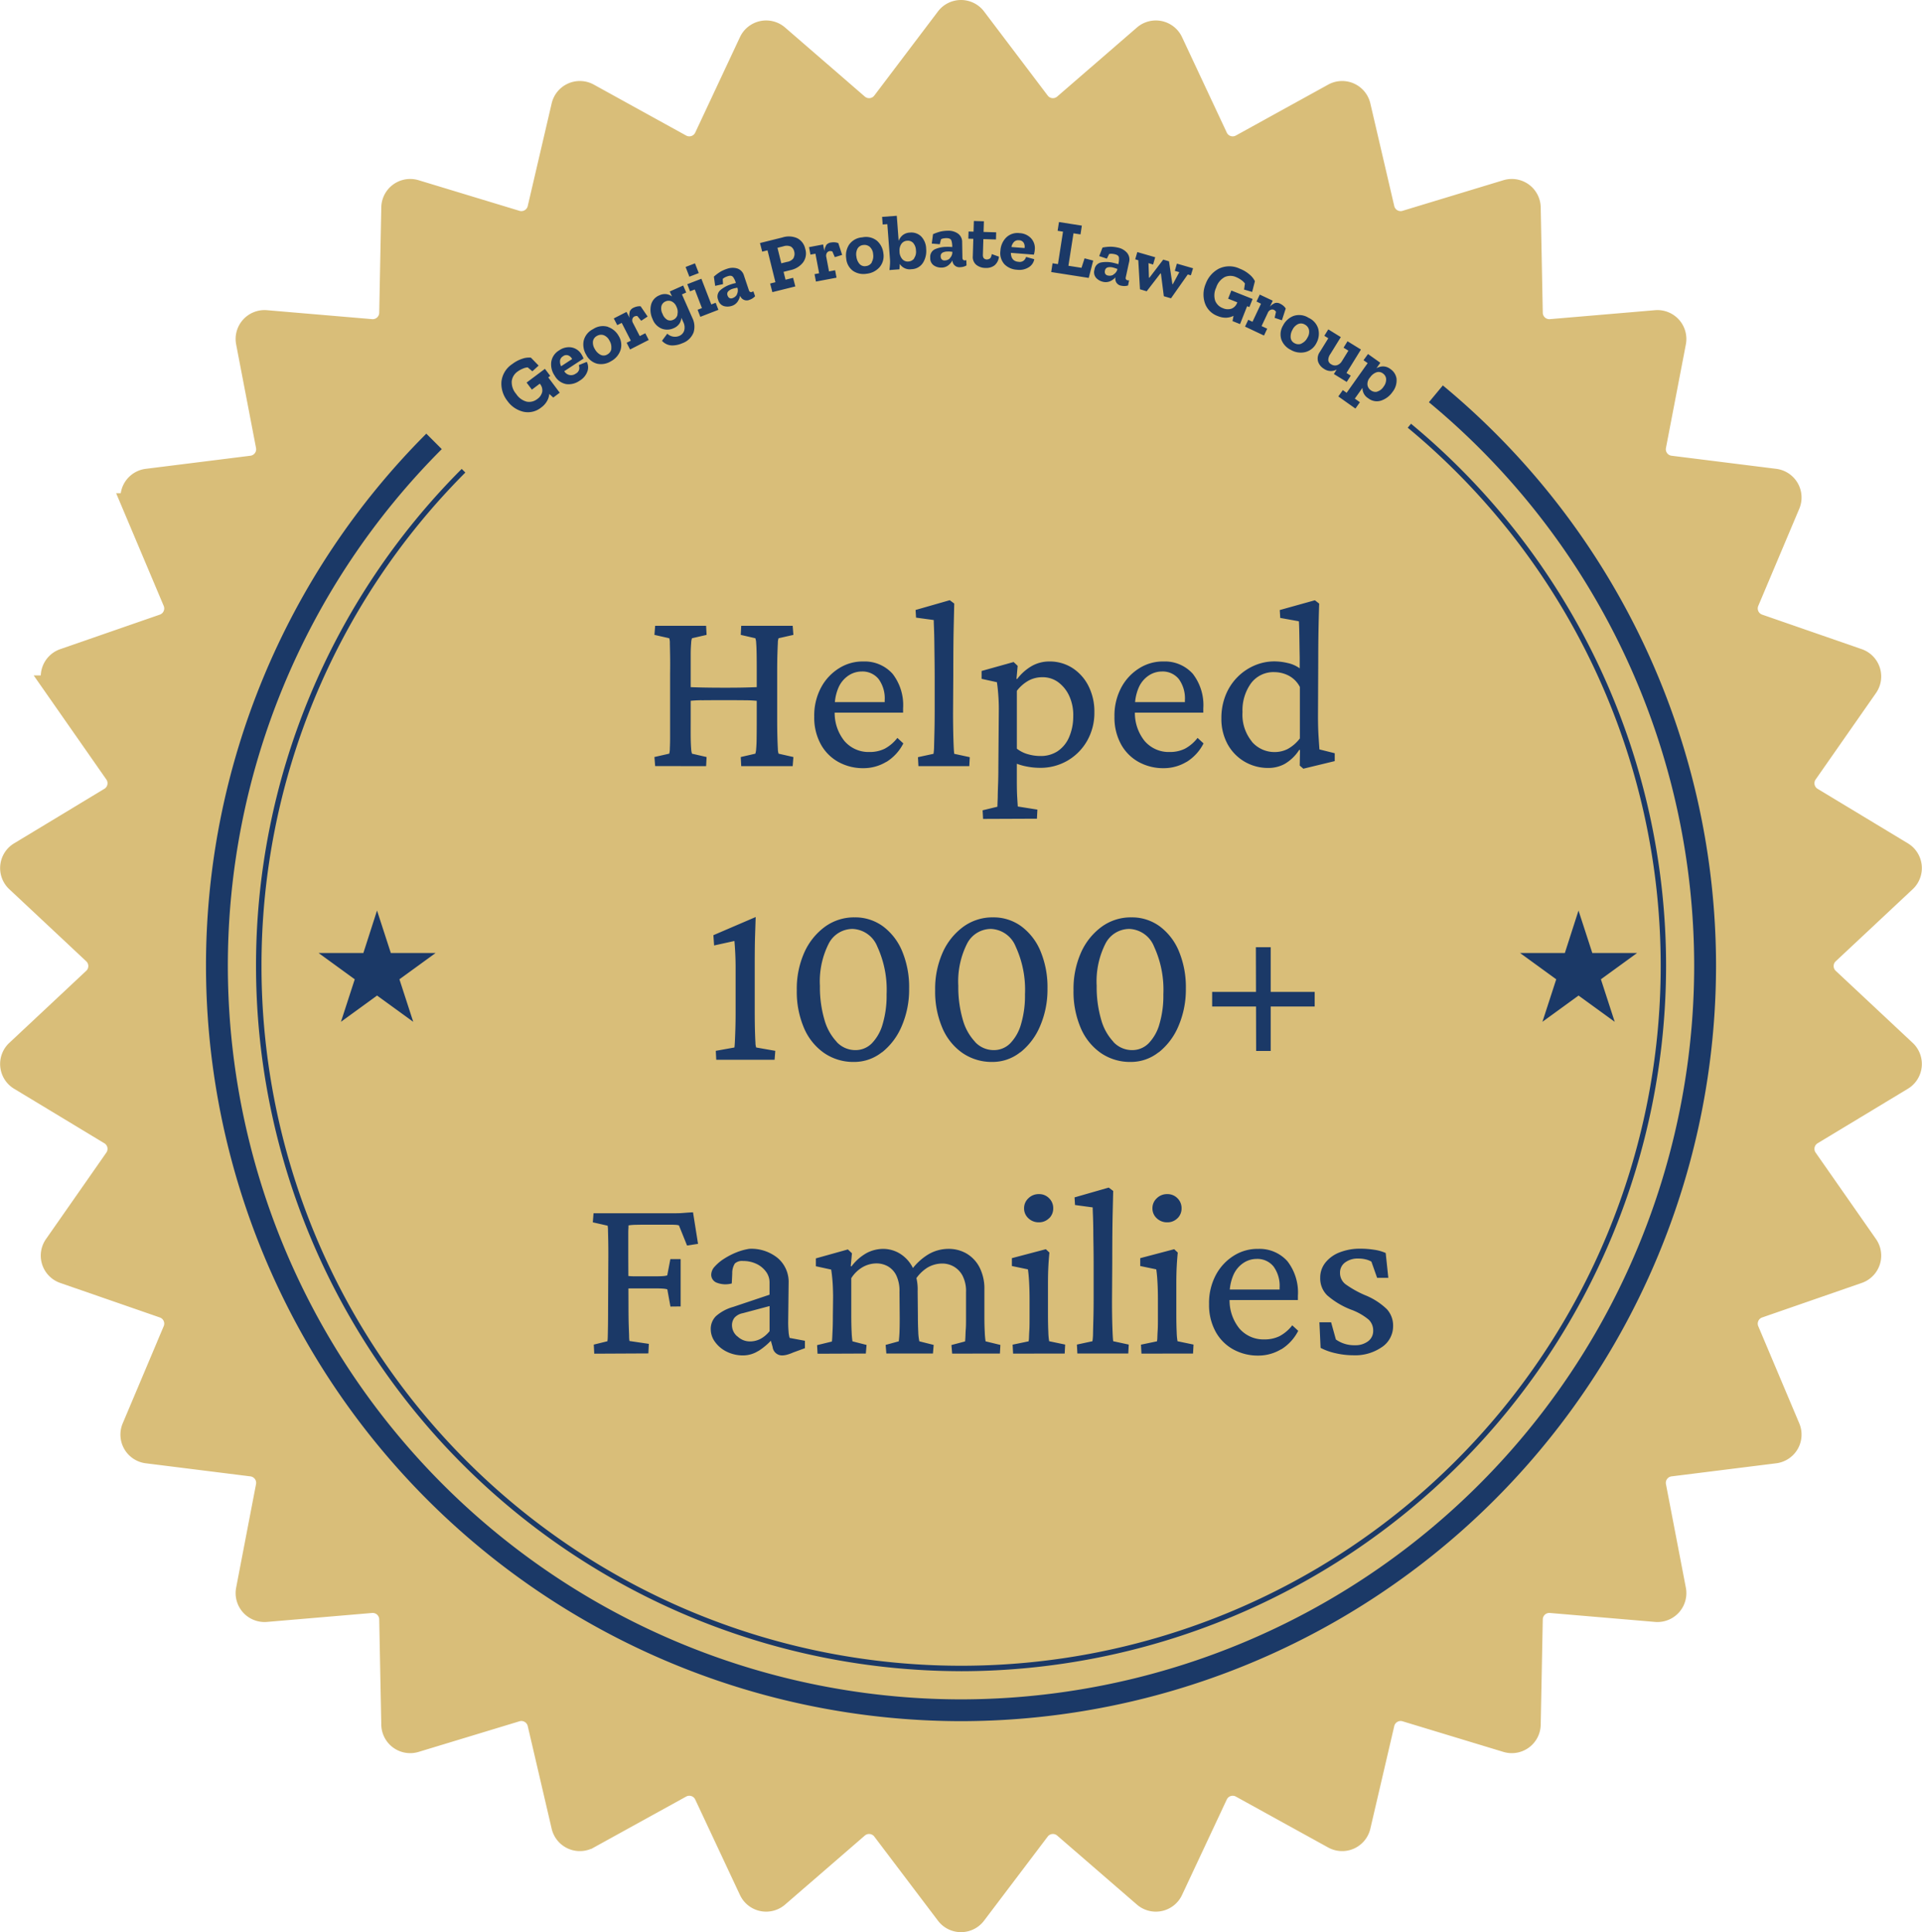 <svg xmlns="http://www.w3.org/2000/svg" width="85.907" height="86.364" viewBox="0 0 85.907 86.364">
  <g id="Group_53" data-name="Group 53" transform="translate(-834.863 750.454)">
    <path id="Path_83" data-name="Path 83" d="M878.448-749.64l2.845,3.759a.792.792,0,0,0,1.15.121l3.564-3.086a.792.792,0,0,1,1.236.263l2,4.268a.792.792,0,0,0,1.1.357l4.128-2.277a.793.793,0,0,1,1.154.514l1.07,4.591a.792.792,0,0,0,1,.578l4.511-1.369a.793.793,0,0,1,1.022.743l.092,4.713a.792.792,0,0,0,.859.774l4.7-.4a.792.792,0,0,1,.845.939l-.89,4.629a.792.792,0,0,0,.68.935l4.678.585a.792.792,0,0,1,.632,1.094l-1.833,4.343a.792.792,0,0,0,.47,1.056l4.454,1.544a.792.792,0,0,1,.39,1.2l-2.7,3.867a.792.792,0,0,0,.241,1.131l4.035,2.437a.792.792,0,0,1,.132,1.256l-3.441,3.222a.791.791,0,0,0,0,1.156l3.441,3.222a.792.792,0,0,1-.132,1.256l-4.035,2.437a.792.792,0,0,0-.241,1.131l2.7,3.867a.792.792,0,0,1-.39,1.2l-4.454,1.544a.793.793,0,0,0-.47,1.057l1.833,4.343a.792.792,0,0,1-.632,1.094l-4.678.585a.792.792,0,0,0-.68.935l.89,4.629a.792.792,0,0,1-.845.939l-4.7-.4a.792.792,0,0,0-.859.774l-.092,4.713a.793.793,0,0,1-1.022.743l-4.511-1.369a.792.792,0,0,0-1,.578l-1.07,4.591a.793.793,0,0,1-1.154.514l-4.128-2.277a.792.792,0,0,0-1.1.357l-2,4.268a.792.792,0,0,1-1.236.263l-3.564-3.085a.792.792,0,0,0-1.15.121l-2.845,3.759a.791.791,0,0,1-1.263,0l-2.845-3.759a.792.792,0,0,0-1.15-.121l-3.564,3.085a.792.792,0,0,1-1.236-.263l-2-4.268a.792.792,0,0,0-1.1-.357l-4.128,2.277a.793.793,0,0,1-1.154-.514l-1.07-4.591a.792.792,0,0,0-1-.578l-4.511,1.369a.793.793,0,0,1-1.022-.743l-.092-4.713a.792.792,0,0,0-.859-.774l-4.7.4a.792.792,0,0,1-.845-.939l.889-4.629a.792.792,0,0,0-.68-.935l-4.678-.585a.792.792,0,0,1-.632-1.094l1.833-4.343a.792.792,0,0,0-.47-1.057l-4.454-1.544a.792.792,0,0,1-.39-1.2l2.7-3.867a.792.792,0,0,0-.241-1.131l-4.035-2.437a.792.792,0,0,1-.132-1.256l3.44-3.222a.791.791,0,0,0,0-1.156l-3.44-3.222a.792.792,0,0,1,.132-1.256l4.035-2.437a.792.792,0,0,0,.241-1.131l-2.7-3.867a.792.792,0,0,1,.39-1.2l4.454-1.544a.792.792,0,0,0,.47-1.056l-1.833-4.343a.792.792,0,0,1,.632-1.094l4.678-.585a.792.792,0,0,0,.68-.935l-.889-4.629a.792.792,0,0,1,.845-.939l4.7.4a.792.792,0,0,0,.859-.774l.092-4.713a.793.793,0,0,1,1.022-.743l4.511,1.369a.792.792,0,0,0,1-.578l1.07-4.591a.793.793,0,0,1,1.154-.514l4.128,2.277a.792.792,0,0,0,1.1-.357l2-4.268a.792.792,0,0,1,1.236-.263l3.564,3.086a.792.792,0,0,0,1.15-.121l2.845-3.759A.792.792,0,0,1,878.448-749.64Z" fill="#d9be79" stroke="#d9be79" stroke-width="1"/>
    <path id="Path_84" data-name="Path 84" d="M920.368-698.03a33.785,33.785,0,0,1-33.747,33.747,33.785,33.785,0,0,1-33.747-33.747,33.639,33.639,0,0,1,9.848-23.8l.691.691a32.665,32.665,0,0,0-9.562,23.112,32.807,32.807,0,0,0,32.77,32.77,32.807,32.807,0,0,0,32.77-32.77,32.715,32.715,0,0,0-11.857-25.208l.624-.751A33.691,33.691,0,0,1,920.368-698.03Zm-33.747,31.514a31.549,31.549,0,0,0,31.514-31.514,31.461,31.461,0,0,0-11.4-24.243l-.147.177a31.2,31.2,0,0,1,11.306,24.066,31.27,31.27,0,0,1-31.27,31.27,31.27,31.27,0,0,1-31.269-31.27,31.169,31.169,0,0,1,9.111-22.062l-.162-.162a31.412,31.412,0,0,0-9.194,22.224A31.549,31.549,0,0,0,886.621-666.517Zm27.6-34,.617,1.9h2l-1.616,1.174.617,1.9-1.616-1.173-1.615,1.173.617-1.9-1.615-1.174h2Zm-54.313,1.9h-2l1.615,1.174-.617,1.9,1.615-1.173,1.616,1.173-.617-1.9,1.616-1.174h-2l-.617-1.9Zm15.32-8.354.021-.406-.652-.15a.82.82,0,0,1-.037-.219c-.01-.118-.018-.287-.021-.508s0-.5,0-.844v-2.008q0-.534,0-.866c0-.22.011-.39.021-.507a.657.657,0,0,1,.037-.208l.652-.15-.021-.406H872.95l-.032.406.662.15a.679.679,0,0,1,.027.23q.005.2.011.534t0,.817v2.008q0,.47,0,.8t-.011.524a.922.922,0,0,1-.027.246l-.662.15.032.406Zm-.2-2.943q.384-.005,1-.005.6,0,.972.005a5.33,5.33,0,0,1,.609.037v-.63q-.192.01-.593.021t-.988.01q-.588,0-1-.01t-.62-.021v.63A5.412,5.412,0,0,1,875.023-709.915Zm4.069,2.943.032-.406-.662-.15a.732.732,0,0,1-.032-.219c-.007-.118-.015-.287-.021-.508s-.01-.5-.01-.844v-2.008q0-.534.01-.866c.007-.22.014-.39.021-.507a.6.6,0,0,1,.032-.208l.662-.15-.032-.406h-2.3l-.021.406.652.15a.658.658,0,0,1,.037.208c.011.117.017.287.021.507s.005.51.005.866v2.008q0,.512-.005.844c0,.221-.01.39-.021.508a.822.822,0,0,1-.037.219l-.652.15.021.406Zm4.187-.187a2.074,2.074,0,0,0,.759-.828l-.267-.246a1.768,1.768,0,0,1-.572.486,1.522,1.522,0,0,1-.678.144,1.418,1.418,0,0,1-1.116-.492,2,2,0,0,1-.433-1.367v-.128a2.1,2.1,0,0,1,.171-.9,1.246,1.246,0,0,1,.449-.534,1.063,1.063,0,0,1,.577-.177.928.928,0,0,1,.764.337,1.465,1.465,0,0,1,.272.945v.225l.117-.139h-2.574v.47h3.279v-.192a2.281,2.281,0,0,0-.47-1.544,1.67,1.67,0,0,0-1.3-.55,1.973,1.973,0,0,0-1.079.294,2.276,2.276,0,0,0-.812.86,2.653,2.653,0,0,0-.31,1.314,2.473,2.473,0,0,0,.288,1.223,2,2,0,0,0,.791.8,2.274,2.274,0,0,0,1.122.278A1.974,1.974,0,0,0,883.279-707.159Zm3.707.187.021-.4-.694-.15q-.022-.149-.037-.657t-.016-1.138l.011-1.72q0-.769.005-1.314t.016-.988q.01-.443.021-.9l-.2-.15-1.528.438.021.342.791.107q0,.086.011.358t.016.657q.005.385.01.812t.005.822v1.335q0,.588-.01.993t-.016.646a2.541,2.541,0,0,1-.026.357l-.695.15.021.4Zm3.023,2.35.021-.406-.876-.139c-.007-.093-.016-.233-.027-.422s-.016-.418-.016-.689v-.8a2.736,2.736,0,0,0,.5.134,3.06,3.06,0,0,0,.529.048,2.4,2.4,0,0,0,1.245-.326,2.391,2.391,0,0,0,.871-.887,2.524,2.524,0,0,0,.321-1.276,2.523,2.523,0,0,0-.262-1.164,2.047,2.047,0,0,0-.715-.806,1.875,1.875,0,0,0-1.042-.294,1.58,1.58,0,0,0-.774.2,2.178,2.178,0,0,0-.657.582h-.032l.053-.587-.181-.171-1.431.4v.352l.684.15c.021.128.041.3.059.529s.027.443.027.657l-.021,2.639q0,.4-.011.695t-.016.518c0,.146-.007.262-.01.347s-.005.146-.005.181l-.662.16.021.385Zm-.411-2.884a1.437,1.437,0,0,1-.486-.246v-2.585a1.708,1.708,0,0,1,.518-.454,1.282,1.282,0,0,1,.625-.155,1.17,1.17,0,0,1,.715.23,1.583,1.583,0,0,1,.491.625,2.054,2.054,0,0,1,.171.908,2.325,2.325,0,0,1-.2.951,1.423,1.423,0,0,1-.508.6,1.362,1.362,0,0,1-.758.208A1.963,1.963,0,0,1,889.6-707.506Zm7.1.347a2.073,2.073,0,0,0,.758-.828l-.267-.246a1.774,1.774,0,0,1-.571.486,1.526,1.526,0,0,1-.679.144,1.419,1.419,0,0,1-1.116-.492,2,2,0,0,1-.432-1.367v-.128a2.086,2.086,0,0,1,.171-.9,1.242,1.242,0,0,1,.448-.534,1.062,1.062,0,0,1,.577-.177.928.928,0,0,1,.764.337,1.463,1.463,0,0,1,.272.945v.225l.118-.139h-2.574v.47h3.279v-.192a2.282,2.282,0,0,0-.47-1.544,1.67,1.67,0,0,0-1.3-.55,1.974,1.974,0,0,0-1.079.294,2.275,2.275,0,0,0-.812.86,2.652,2.652,0,0,0-.31,1.314,2.478,2.478,0,0,0,.288,1.223,2,2,0,0,0,.791.8,2.274,2.274,0,0,0,1.122.278A1.977,1.977,0,0,0,896.7-707.159Zm6.622-.037v-.352l-.684-.171q-.011-.16-.037-.55t-.027-.935l.011-2.457q0-.673.01-1.293t.032-1.282l-.192-.15-1.57.438.021.352.833.15q.01.1.016.357t.01.6q.005.337.011.646c0,.207,0,.374,0,.5a1.422,1.422,0,0,0-.529-.235,2.617,2.617,0,0,0-.6-.075,2.248,2.248,0,0,0-.886.181,2.4,2.4,0,0,0-.764.518,2.418,2.418,0,0,0-.529.807,2.712,2.712,0,0,0-.192,1.036,2.352,2.352,0,0,0,.272,1.148,2.045,2.045,0,0,0,.753.785,2.074,2.074,0,0,0,1.089.288,1.51,1.51,0,0,0,.716-.181,1.93,1.93,0,0,0,.651-.63l.032.011-.011.694.161.139Zm-3.7-.871a1.891,1.891,0,0,1-.422-1.319,2.062,2.062,0,0,1,.379-1.287,1.249,1.249,0,0,1,1.052-.5,1.413,1.413,0,0,1,.62.15,1.185,1.185,0,0,1,.513.513v2.3a1.725,1.725,0,0,1-.55.475,1.284,1.284,0,0,1-.572.134A1.328,1.328,0,0,1,899.617-708.067Zm-22.224,9.884q0-.758.016-1.244t.026-.8l-1.89.812.032.459.908-.2q.022.246.037.55t.016.6v2.051q0,.416-.011.748c-.007.221-.014.4-.021.539s-.014.229-.021.272l-.833.15.021.4h2.607l.032-.4-.855-.15a.717.717,0,0,1-.032-.213q-.011-.171-.021-.5t-.011-.844Zm5.694,4a2.956,2.956,0,0,0,.881-1.18,4.124,4.124,0,0,0,.326-1.666,4.17,4.17,0,0,0-.31-1.667,2.645,2.645,0,0,0-.86-1.116,2.1,2.1,0,0,0-1.266-.4,2.21,2.21,0,0,0-1.33.422,2.879,2.879,0,0,0-.919,1.148,3.978,3.978,0,0,0-.336,1.688,4.109,4.109,0,0,0,.32,1.682,2.6,2.6,0,0,0,.9,1.122,2.3,2.3,0,0,0,1.34.4A1.984,1.984,0,0,0,883.088-694.183Zm-2.025-.459a2.37,2.37,0,0,1-.555-1,5.171,5.171,0,0,1-.2-1.511,3.729,3.729,0,0,1,.39-1.88,1.2,1.2,0,0,1,1.073-.662,1.242,1.242,0,0,1,1.1.785,4.606,4.606,0,0,1,.417,2.141,4.446,4.446,0,0,1-.177,1.33,2.009,2.009,0,0,1-.486.86,1.026,1.026,0,0,1-.737.3A1.136,1.136,0,0,1,881.063-694.642Zm8.209.459a2.956,2.956,0,0,0,.881-1.18,4.124,4.124,0,0,0,.326-1.666,4.171,4.171,0,0,0-.31-1.667,2.641,2.641,0,0,0-.86-1.116,2.1,2.1,0,0,0-1.266-.4,2.209,2.209,0,0,0-1.329.422,2.871,2.871,0,0,0-.919,1.148,3.978,3.978,0,0,0-.337,1.688,4.109,4.109,0,0,0,.321,1.682,2.6,2.6,0,0,0,.9,1.122,2.306,2.306,0,0,0,1.34.4A1.982,1.982,0,0,0,889.272-694.183Zm-2.024-.459a2.358,2.358,0,0,1-.555-1,5.168,5.168,0,0,1-.2-1.511,3.735,3.735,0,0,1,.39-1.88,1.2,1.2,0,0,1,1.073-.662,1.242,1.242,0,0,1,1.1.785,4.6,4.6,0,0,1,.417,2.141,4.461,4.461,0,0,1-.176,1.33,2.016,2.016,0,0,1-.486.86,1.025,1.025,0,0,1-.737.3A1.135,1.135,0,0,1,887.248-694.642Zm8.209.459a2.958,2.958,0,0,0,.881-1.18,4.133,4.133,0,0,0,.326-1.666,4.169,4.169,0,0,0-.31-1.667,2.644,2.644,0,0,0-.86-1.116,2.1,2.1,0,0,0-1.266-.4,2.21,2.21,0,0,0-1.33.422,2.875,2.875,0,0,0-.919,1.148,3.978,3.978,0,0,0-.336,1.688,4.11,4.11,0,0,0,.32,1.682,2.605,2.605,0,0,0,.9,1.122,2.3,2.3,0,0,0,1.34.4A1.983,1.983,0,0,0,895.457-694.183Zm-2.024-.459a2.369,2.369,0,0,1-.555-1,5.171,5.171,0,0,1-.2-1.511,3.729,3.729,0,0,1,.39-1.88,1.2,1.2,0,0,1,1.073-.662,1.242,1.242,0,0,1,1.1.785,4.606,4.606,0,0,1,.417,2.141,4.447,4.447,0,0,1-.176,1.33,2.011,2.011,0,0,1-.486.86,1.027,1.027,0,0,1-.737.3A1.136,1.136,0,0,1,893.432-694.642Zm4.406-2.238v.652h4.583v-.652Zm1.966,2.639h.651v-4.636H899.8ZM872.647-680.72l.021-.427-.866-.128a1.319,1.319,0,0,1-.016-.2c0-.107-.009-.266-.016-.475s-.011-.486-.011-.828l-.01-2.328v-.882c0-.117,0-.215.005-.293s.005-.132.005-.161a2.218,2.218,0,0,1,.315-.026q.2-.005.358-.005h1.186c.078,0,.153,0,.224.005a.681.681,0,0,1,.171.026l.363.9.491-.075-.224-1.41q-.214.01-.4.026t-.347.016h-3.7l-.032.406.662.15a1.094,1.094,0,0,1,.016.2q.005.166.011.465t.005.726l-.011,2.254q0,.481-.005.806t-.01.5a1.563,1.563,0,0,1-.016.214l-.609.15.021.406Zm1.442-2.1v-2.115h-.459l-.139.726a.7.7,0,0,1-.177.032q-.123.011-.336.011h-.9c-.093,0-.187,0-.283-.011l-.272-.021v.588l.31-.016c.086,0,.167,0,.246,0h.9q.181,0,.315.01a.913.913,0,0,1,.2.032l.139.769Zm3.477,1.992a3.06,3.06,0,0,0,.678-.593h-.16l.117.417a.423.423,0,0,0,.428.374.919.919,0,0,0,.214-.032,1.875,1.875,0,0,0,.277-.1l.524-.192v-.331l-.684-.128a1.351,1.351,0,0,1-.048-.293q-.016-.2-.016-.39l.021-1.794a1.4,1.4,0,0,0-.491-1.095,1.874,1.874,0,0,0-1.261-.411,2.591,2.591,0,0,0-.582.16,3.244,3.244,0,0,0-.55.283,2,2,0,0,0-.417.348.551.551,0,0,0-.16.363.381.381,0,0,0,.267.368,1.066,1.066,0,0,0,.652.027l.021-.448a.8.8,0,0,1,.117-.444.467.467,0,0,1,.363-.112,1.367,1.367,0,0,1,.6.128,1.12,1.12,0,0,1,.427.348.8.8,0,0,1,.16.486v.545l-1.623.545a1.951,1.951,0,0,0-.775.416.805.805,0,0,0-.23.588.953.953,0,0,0,.187.555,1.394,1.394,0,0,0,.518.438,1.628,1.628,0,0,0,.758.171A1.273,1.273,0,0,0,877.565-680.833Zm-.94-.651a.648.648,0,0,1-.241-.486.543.543,0,0,1,.112-.352.664.664,0,0,1,.368-.2l1.2-.32v1.121a1.317,1.317,0,0,1-.411.348,1.008,1.008,0,0,1-.465.112A.8.8,0,0,1,876.626-681.484Zm5.741.764.032-.384-.63-.161a3.939,3.939,0,0,1-.037-.422q-.016-.305-.016-.8v-1.6a1.469,1.469,0,0,1,.518-.5,1.263,1.263,0,0,1,.614-.161,1.034,1.034,0,0,1,.5.128.943.943,0,0,1,.379.406,1.606,1.606,0,0,1,.144.737l.01,1.175q0,.289-.005.492t-.016.331c-.007.085-.014.157-.021.213l-.587.161.032.384h2.083l.032-.384-.641-.161a2.342,2.342,0,0,1-.048-.422c-.01-.2-.016-.433-.016-.689l-.011-1.132a2.205,2.205,0,0,0-.229-1.068,1.566,1.566,0,0,0-.582-.62,1.439,1.439,0,0,0-.726-.2,1.592,1.592,0,0,0-.737.182,2.183,2.183,0,0,0-.684.6l-.032-.01.053-.577-.181-.171-1.431.4v.352l.684.149q.021.128.043.337t.032.444c.006.157.01.31.01.459l-.01.833q0,.385-.011.609c-.007.15-.012.264-.016.342s-.009.142-.016.192l-.662.161.021.384Zm5.993,0,.021-.384-.662-.161a3.811,3.811,0,0,1-.037-.422c-.011-.2-.016-.433-.016-.689v-1.207a2.088,2.088,0,0,0-.214-.982,1.528,1.528,0,0,0-.577-.62,1.575,1.575,0,0,0-.812-.213,1.774,1.774,0,0,0-.892.24,2.61,2.61,0,0,0-.8.753l.2.4a1.739,1.739,0,0,1,.55-.555,1.3,1.3,0,0,1,.678-.182,1.023,1.023,0,0,1,.486.128,1.026,1.026,0,0,1,.4.406,1.5,1.5,0,0,1,.16.747v1.164c0,.192,0,.356-.011.492s-.012.246-.016.331-.009.157-.016.213l-.609.161.032.384Zm2.895,0,.021-.4-.715-.15a2.768,2.768,0,0,1-.037-.406q-.016-.321-.016-.812v-1.346q0-.427.016-.748t.048-.651l-.16-.15-1.517.4v.352l.716.149q.032.192.053.556t.021.811v.705c0,.278,0,.5-.01.652s-.013.27-.016.342a.9.9,0,0,1-.016.15l-.715.15.021.4Zm-.694-6.046a.61.61,0,0,0,.182-.449.616.616,0,0,0-.182-.443.613.613,0,0,0-.459-.187.647.647,0,0,0-.47.187.6.6,0,0,0-.192.443.592.592,0,0,0,.192.449.659.659,0,0,0,.47.181A.624.624,0,0,0,890.56-686.766Zm3.536,6.046.021-.4-.694-.15c-.015-.1-.027-.318-.038-.657s-.016-.717-.016-1.138l.011-1.72q0-.769.005-1.314t.016-.988q.01-.443.021-.9l-.2-.15-1.527.438.021.341.79.107q0,.086.011.358t.016.657c0,.257.006.527.01.812s.005.559.005.822v1.335q0,.588-.011.993t-.016.646a2.621,2.621,0,0,1-.026.358l-.695.15.021.4Zm2.895,0,.021-.4-.715-.15a2.779,2.779,0,0,1-.037-.406q-.016-.321-.016-.812v-1.346q0-.427.016-.748t.048-.651l-.16-.15-1.517.4v.352l.716.149c.021.128.039.314.053.556s.021.513.021.811v.705c0,.278,0,.5-.01.652s-.013.27-.016.342a.936.936,0,0,1-.016.15l-.715.15.021.4Zm-.694-6.046a.61.61,0,0,0,.181-.449.615.615,0,0,0-.181-.443.614.614,0,0,0-.459-.187.647.647,0,0,0-.47.187.6.6,0,0,0-.192.443.592.592,0,0,0,.192.449.659.659,0,0,0,.47.181A.624.624,0,0,0,896.3-686.766Zm4.636,5.859a2.077,2.077,0,0,0,.759-.828l-.267-.246a1.759,1.759,0,0,1-.571.486,1.517,1.517,0,0,1-.678.144,1.418,1.418,0,0,1-1.116-.491,2,2,0,0,1-.433-1.367v-.128a2.1,2.1,0,0,1,.171-.9,1.243,1.243,0,0,1,.449-.534,1.058,1.058,0,0,1,.577-.177.928.928,0,0,1,.764.337,1.465,1.465,0,0,1,.272.945v.224l.117-.139H898.4v.47h3.279v-.192a2.282,2.282,0,0,0-.47-1.544,1.668,1.668,0,0,0-1.3-.55,1.969,1.969,0,0,0-1.079.294,2.272,2.272,0,0,0-.812.86,2.653,2.653,0,0,0-.31,1.314,2.475,2.475,0,0,0,.288,1.223,2,2,0,0,0,.791.8,2.274,2.274,0,0,0,1.122.278A1.974,1.974,0,0,0,900.932-680.907Zm4.5-.1a1.127,1.127,0,0,0,.5-.946,1.083,1.083,0,0,0-.278-.748,3.028,3.028,0,0,0-.982-.63,4.609,4.609,0,0,1-.866-.486.631.631,0,0,1-.246-.518.552.552,0,0,1,.225-.454.941.941,0,0,1,.6-.176,1.321,1.321,0,0,1,.32.037.949.949,0,0,1,.257.1l.256.726h.5l-.117-1.111a1.9,1.9,0,0,0-.513-.145,4.009,4.009,0,0,0-.609-.048,2.474,2.474,0,0,0-.94.166,1.5,1.5,0,0,0-.635.459,1.067,1.067,0,0,0-.23.678,1.056,1.056,0,0,0,.31.78,3.573,3.573,0,0,0,1.068.641,2.629,2.629,0,0,1,.79.449.669.669,0,0,1,.2.491.569.569,0,0,1-.23.475.93.93,0,0,1-.582.176,1.412,1.412,0,0,1-.855-.256l-.214-.769h-.523l.053,1.143a2.666,2.666,0,0,0,.673.24,3.506,3.506,0,0,0,.79.091A2.093,2.093,0,0,0,905.429-681Zm-37.411-43.725-.819.614.236.315.354-.266.008.011a.442.442,0,0,1,.1.357.529.529,0,0,1-.219.317.583.583,0,0,1-.469.12.8.8,0,0,1-.474-.344.8.8,0,0,1-.2-.572.616.616,0,0,1,.256-.427,1.127,1.127,0,0,1,.221-.126.7.7,0,0,1,.236-.065l.209.175.28-.254-.345-.355a.894.894,0,0,0-.383.048,1.477,1.477,0,0,0-.448.236,1.078,1.078,0,0,0-.487.8,1.247,1.247,0,0,0,.264.846,1.223,1.223,0,0,0,.715.487.941.941,0,0,0,.8-.19.9.9,0,0,0,.26-.288.764.764,0,0,0,.1-.317l.178.162.289-.217-.513-.685.089-.067Zm1.514-.167a.4.4,0,0,1,.02.174.287.287,0,0,1-.157.207.351.351,0,0,1-.513-.109l.862-.564a1.037,1.037,0,0,0-.1-.2.651.651,0,0,0-.444-.3.753.753,0,0,0-.547.134.722.722,0,0,0-.352.52.892.892,0,0,0,.158.618.742.742,0,0,0,.515.37.848.848,0,0,0,.593-.152.784.784,0,0,0,.352-.422.535.535,0,0,0-.03-.421Zm-.79.051a.459.459,0,0,1-.048-.251.268.268,0,0,1,.131-.194.241.241,0,0,1,.245-.036.336.336,0,0,1,.165.159Zm2.1-1.76a.782.782,0,0,0-.67.1.783.783,0,0,0-.424.531.883.883,0,0,0,.116.617.763.763,0,0,0,.493.4.836.836,0,0,0,.616-.113.884.884,0,0,0,.425-.5.769.769,0,0,0-.088-.637A.867.867,0,0,0,870.841-726.6Zm.148.977a.346.346,0,0,1-.177.253.311.311,0,0,1-.309.018.608.608,0,0,1-.251-.249.543.543,0,0,1-.088-.349.334.334,0,0,1,.175-.244.369.369,0,0,1,.29-.04.481.481,0,0,1,.273.249A.554.554,0,0,1,870.989-725.627Zm.818-1.639a.546.546,0,0,0-.006.259l-.136-.266-.57.291.155.3.2-.1.406.794-.186.095.153.3.834-.426-.154-.3-.248.127-.3-.583a.239.239,0,0,1-.028-.181.18.18,0,0,1,.092-.114.246.246,0,0,1,.128-.018l.174.211.286-.189-.312-.458a.541.541,0,0,0-.174.013.658.658,0,0,0-.141.05A.318.318,0,0,0,871.807-727.266Zm2.389-1.186-.6.267.1.223a.533.533,0,0,0-.253-.105.569.569,0,0,0-.311.054.618.618,0,0,0-.374.436.961.961,0,0,0,.071.623.732.732,0,0,0,.416.432.682.682,0,0,0,.517-.019.58.58,0,0,0,.268-.21.572.572,0,0,0,.087-.259l.083.187a.534.534,0,0,1,.042.383.382.382,0,0,1-.22.24.5.5,0,0,1-.536-.1l-.236.318a.617.617,0,0,0,.446.208,1.134,1.134,0,0,0,.466-.1.834.834,0,0,0,.5-.483.888.888,0,0,0-.055-.647l-.465-1.051.191-.085Zm-.252,1.3a.329.329,0,0,1-.2.235.3.3,0,0,1-.253,0,.493.493,0,0,1-.214-.263.516.516,0,0,1-.051-.361.317.317,0,0,1,.182-.2.324.324,0,0,1,.275,0,.434.434,0,0,1,.214.238l.016.035A.5.5,0,0,1,873.944-727.156Zm.949-1.856-.169-.435-.419.162.168.435Zm.756,1.327-.195.075-.444-1.149-.63.244.123.318.211-.082.321.831-.194.076.122.315.808-.313Zm-.023-.756.352-.078-.015-.23a.386.386,0,0,1,.1-.071.777.777,0,0,1,.117-.049c.121-.041.2-.028.25.037a.855.855,0,0,1,.107.214l.016.049a2.019,2.019,0,0,0-.248.069,1.319,1.319,0,0,0-.443.248.372.372,0,0,0-.1.437.384.384,0,0,0,.26.28.6.6,0,0,0,.342-.009.491.491,0,0,0,.267-.193.721.721,0,0,0,.111-.265v0a.31.31,0,0,0,.425.183.587.587,0,0,0,.244-.159l-.079-.223a.224.224,0,0,1-.059.031c-.068.023-.115,0-.141-.081l-.217-.646a.462.462,0,0,0-.3-.321.733.733,0,0,0-.458.015,1.607,1.607,0,0,0-.3.133,2.139,2.139,0,0,0-.288.217Zm.971.391a.341.341,0,0,1-.182.152.173.173,0,0,1-.152,0,.2.2,0,0,1-.081-.109.172.172,0,0,1,.031-.192.475.475,0,0,1,.184-.108.922.922,0,0,1,.109-.03l.112-.023.007.02A.382.382,0,0,1,876.6-728.05Zm2.708-2.517a.926.926,0,0,0-.67-.038l-1.006.25.1.385.237-.059.354,1.425-.237.059.1.385,1.027-.255-.1-.385-.338.084-.088-.351.338-.084a.953.953,0,0,0,.524-.326.676.676,0,0,0,.106-.62A.691.691,0,0,0,879.3-730.567Zm-.168.877a.438.438,0,0,1-.3.178l-.254.063-.172-.693.26-.065a.461.461,0,0,1,.338.01.347.347,0,0,1,.152.228A.377.377,0,0,1,879.137-729.69Zm1.449-.554a.547.547,0,0,0-.079.247l-.056-.294-.629.119.064.335.222-.042.165.876-.205.038.063.332.92-.174-.063-.332-.273.052-.121-.643a.239.239,0,0,1,.024-.181.18.18,0,0,1,.121-.083.245.245,0,0,1,.127.018l.108.252.328-.1-.171-.527a.546.546,0,0,0-.172-.037.668.668,0,0,0-.149.009A.317.317,0,0,0,880.586-730.244Zm2.28-.207a.78.78,0,0,0-.659-.159.782.782,0,0,0-.595.329.883.883,0,0,0-.128.614.762.762,0,0,0,.3.554.835.835,0,0,0,.613.13.881.881,0,0,0,.584-.3.769.769,0,0,0,.163-.622A.865.865,0,0,0,882.866-730.451Zm-.236.959a.342.342,0,0,1-.261.167.309.309,0,0,1-.293-.1.6.6,0,0,1-.137-.326.542.542,0,0,1,.052-.357.332.332,0,0,1,.255-.159.37.37,0,0,1,.283.075.481.481,0,0,1,.158.334A.549.549,0,0,1,882.63-729.493Zm2.2-1.162a.627.627,0,0,0-.5-.168.544.544,0,0,0-.331.123.615.615,0,0,0-.171.247l-.084-1.121-.656.049.026.34.208-.015.117,1.565a1.613,1.613,0,0,1,0,.241c-.005.082-.013.164-.023.246l.447-.034c0-.04.008-.08.01-.119s0-.08.007-.119a.524.524,0,0,0,.523.233.621.621,0,0,0,.517-.294,1,1,0,0,0,.137-.614A.82.82,0,0,0,884.831-730.655Zm-.311.992a.341.341,0,0,1-.25.132.319.319,0,0,1-.282-.11.526.526,0,0,1-.12-.314l0-.038a.5.5,0,0,1,.076-.313.329.329,0,0,1,.269-.153.318.318,0,0,1,.266.1.531.531,0,0,1,.123.336A.5.5,0,0,1,884.52-729.663Zm.788-.67.359.031.055-.223a.377.377,0,0,1,.112-.039.813.813,0,0,1,.127-.011c.127,0,.2.034.226.111a.853.853,0,0,1,.037.236v.052a2.015,2.015,0,0,0-.258-.009,1.3,1.3,0,0,0-.5.1.372.372,0,0,0-.225.387.382.382,0,0,0,.163.345.59.59,0,0,0,.329.095.492.492,0,0,0,.313-.1.724.724,0,0,0,.186-.219v0a.31.31,0,0,0,.35.3.584.584,0,0,0,.28-.078l-.008-.237a.221.221,0,0,1-.065.012c-.073,0-.109-.039-.11-.12l-.012-.682a.459.459,0,0,0-.192-.4.733.733,0,0,0-.441-.124,1.564,1.564,0,0,0-.328.035,2.129,2.129,0,0,0-.341.119Zm.807.666a.338.338,0,0,1-.219.089.172.172,0,0,1-.144-.049.2.2,0,0,1-.044-.128.173.173,0,0,1,.087-.174.48.48,0,0,1,.208-.047.974.974,0,0,1,.113,0l.113.012v.021A.382.382,0,0,1,886.115-729.667Zm1.874-.195c-.017.116-.051.185-.1.208a.271.271,0,0,1-.114.033q-.188-.005-.181-.211l.021-.7.564.017.009-.32-.564-.017.015-.476-.449-.014-.014.477-.223-.006-.01.32.223.007-.023.779a.454.454,0,0,0,.15.379.656.656,0,0,0,.419.143.607.607,0,0,0,.4-.113.584.584,0,0,0,.2-.391Zm1.537.127a.4.4,0,0,1-.091.15.29.29,0,0,1-.251.068c-.22-.017-.333-.151-.339-.4l1.027.08a1.051,1.051,0,0,0,.042-.224.651.651,0,0,0-.168-.509.749.749,0,0,0-.514-.229.722.722,0,0,0-.6.2.9.9,0,0,0-.254.586.743.743,0,0,0,.181.608.852.852,0,0,0,.562.243.785.785,0,0,0,.536-.119.535.535,0,0,0,.234-.352Zm-.657-.443a.46.46,0,0,1,.116-.229.267.267,0,0,1,.222-.073.243.243,0,0,1,.216.122.34.34,0,0,1,.033.226Zm3.655.606-.386-.1-.137.423-.585-.091.227-1.451.313.049.061-.392L891-731.289l-.061.392.241.038-.226,1.451-.241-.037-.061.392,1.678.262Zm.268-.2.343.113.1-.205a.377.377,0,0,1,.119-.012.819.819,0,0,1,.126.018c.125.027.19.08.195.16a.859.859,0,0,1-.017.238l-.011.051a2.242,2.242,0,0,0-.249-.068,1.312,1.312,0,0,0-.509-.013.37.37,0,0,0-.307.325.381.381,0,0,0,.079.373.594.594,0,0,0,.3.168.5.5,0,0,0,.328-.028.731.731,0,0,0,.231-.171v0a.31.31,0,0,0,.271.376.591.591,0,0,0,.291-.012l.047-.232a.244.244,0,0,1-.067,0c-.071-.015-.1-.063-.08-.142l.145-.667a.46.46,0,0,0-.1-.43.731.731,0,0,0-.4-.222,1.577,1.577,0,0,0-.328-.04,2.115,2.115,0,0,0-.358.038Zm.633.833a.335.335,0,0,1-.234.037.174.174,0,0,1-.129-.081.2.2,0,0,1-.013-.135.172.172,0,0,1,.125-.149.483.483,0,0,1,.213,0,.979.979,0,0,1,.109.031l.108.037,0,.02A.378.378,0,0,1,893.426-728.938Zm3.562-.289-.722-.208-.093.324.2.057-.289.539-.02-.006-.151-1.018-.258-.075-.618.81-.02-.005L895-729.45l.207.06.094-.325-.8-.231-.094.324.137.04.076,1.3.3.088.616-.8.02.005.13,1.016.321.093.75-1.066.137.039Zm2.663,1.372-.951-.378-.145.365.411.163-.005.013a.44.44,0,0,1-.253.27.529.529,0,0,1-.385-.022.582.582,0,0,1-.347-.337.794.794,0,0,1,.047-.584.8.8,0,0,1,.383-.47.617.617,0,0,1,.5,0,1.149,1.149,0,0,1,.223.122.7.7,0,0,1,.179.168l-.04.269.362.106.123-.479a.9.9,0,0,0-.241-.3,1.483,1.483,0,0,0-.435-.259,1.079,1.079,0,0,0-.937,0,1.245,1.245,0,0,0-.583.667,1.224,1.224,0,0,0-.042.864.94.94,0,0,0,.581.587.9.9,0,0,0,.382.072.769.769,0,0,0,.32-.085l-.045.237.336.134.316-.8.1.041Zm.98.193a.554.554,0,0,0-.209.154l.128-.27-.58-.273-.145.309.2.1-.38.806-.189-.089-.144.305.847.4.144-.306-.252-.118.279-.592a.24.24,0,0,1,.126-.133.181.181,0,0,1,.147,0,.246.246,0,0,1,.092.089l-.06.268.325.11.171-.527a.543.543,0,0,0-.117-.131.655.655,0,0,0-.126-.08A.318.318,0,0,0,900.631-727.661Zm1.96,1.164a.781.781,0,0,0-.44-.515.78.78,0,0,0-.675-.082.884.884,0,0,0-.464.423.763.763,0,0,0-.078.627.836.836,0,0,0,.421.464.879.879,0,0,0,.651.1.767.767,0,0,0,.5-.409A.867.867,0,0,0,902.592-726.5Zm-.754.638a.344.344,0,0,1-.309-.017.31.31,0,0,1-.177-.254.6.6,0,0,1,.08-.344.541.541,0,0,1,.251-.258.331.331,0,0,1,.3.02.369.369,0,0,1,.186.226.481.481,0,0,1-.068.362A.551.551,0,0,1,901.838-725.859Zm2.2,1.431-.192-.118.647-1.048-.6-.37-.177.287.216.133-.289.468a.4.4,0,0,1-.216.181.309.309,0,0,1-.267-.042.238.238,0,0,1-.126-.177.475.475,0,0,1,.095-.283l.465-.752-.559-.346-.178.287.178.11-.379.613a.5.5,0,0,0-.077.435.6.6,0,0,0,.259.316.537.537,0,0,0,.572.034l-.126.2.574.355Zm2.049.154a.624.624,0,0,0-.277-.448.54.54,0,0,0-.335-.118.622.622,0,0,0-.288.082l.173-.244-.551-.391-.2.276.185.131-.94,1.326-.171-.121-.2.284.764.542.2-.284-.227-.161.343-.482a.527.527,0,0,0,.257.467.62.62,0,0,0,.586.1,1.009,1.009,0,0,0,.5-.385A.825.825,0,0,0,906.088-724.274Zm-.87.565a.341.341,0,0,1-.278-.061.345.345,0,0,1-.154-.246.434.434,0,0,1,.093-.305l.035-.043a.587.587,0,0,1,.27-.21.308.308,0,0,1,.292.049.33.33,0,0,1,.145.25.527.527,0,0,1-.118.345A.5.5,0,0,1,905.218-723.709Z" transform="translate(-8.804 -9.241)" fill="#1b3967"/>
  </g>
</svg>

